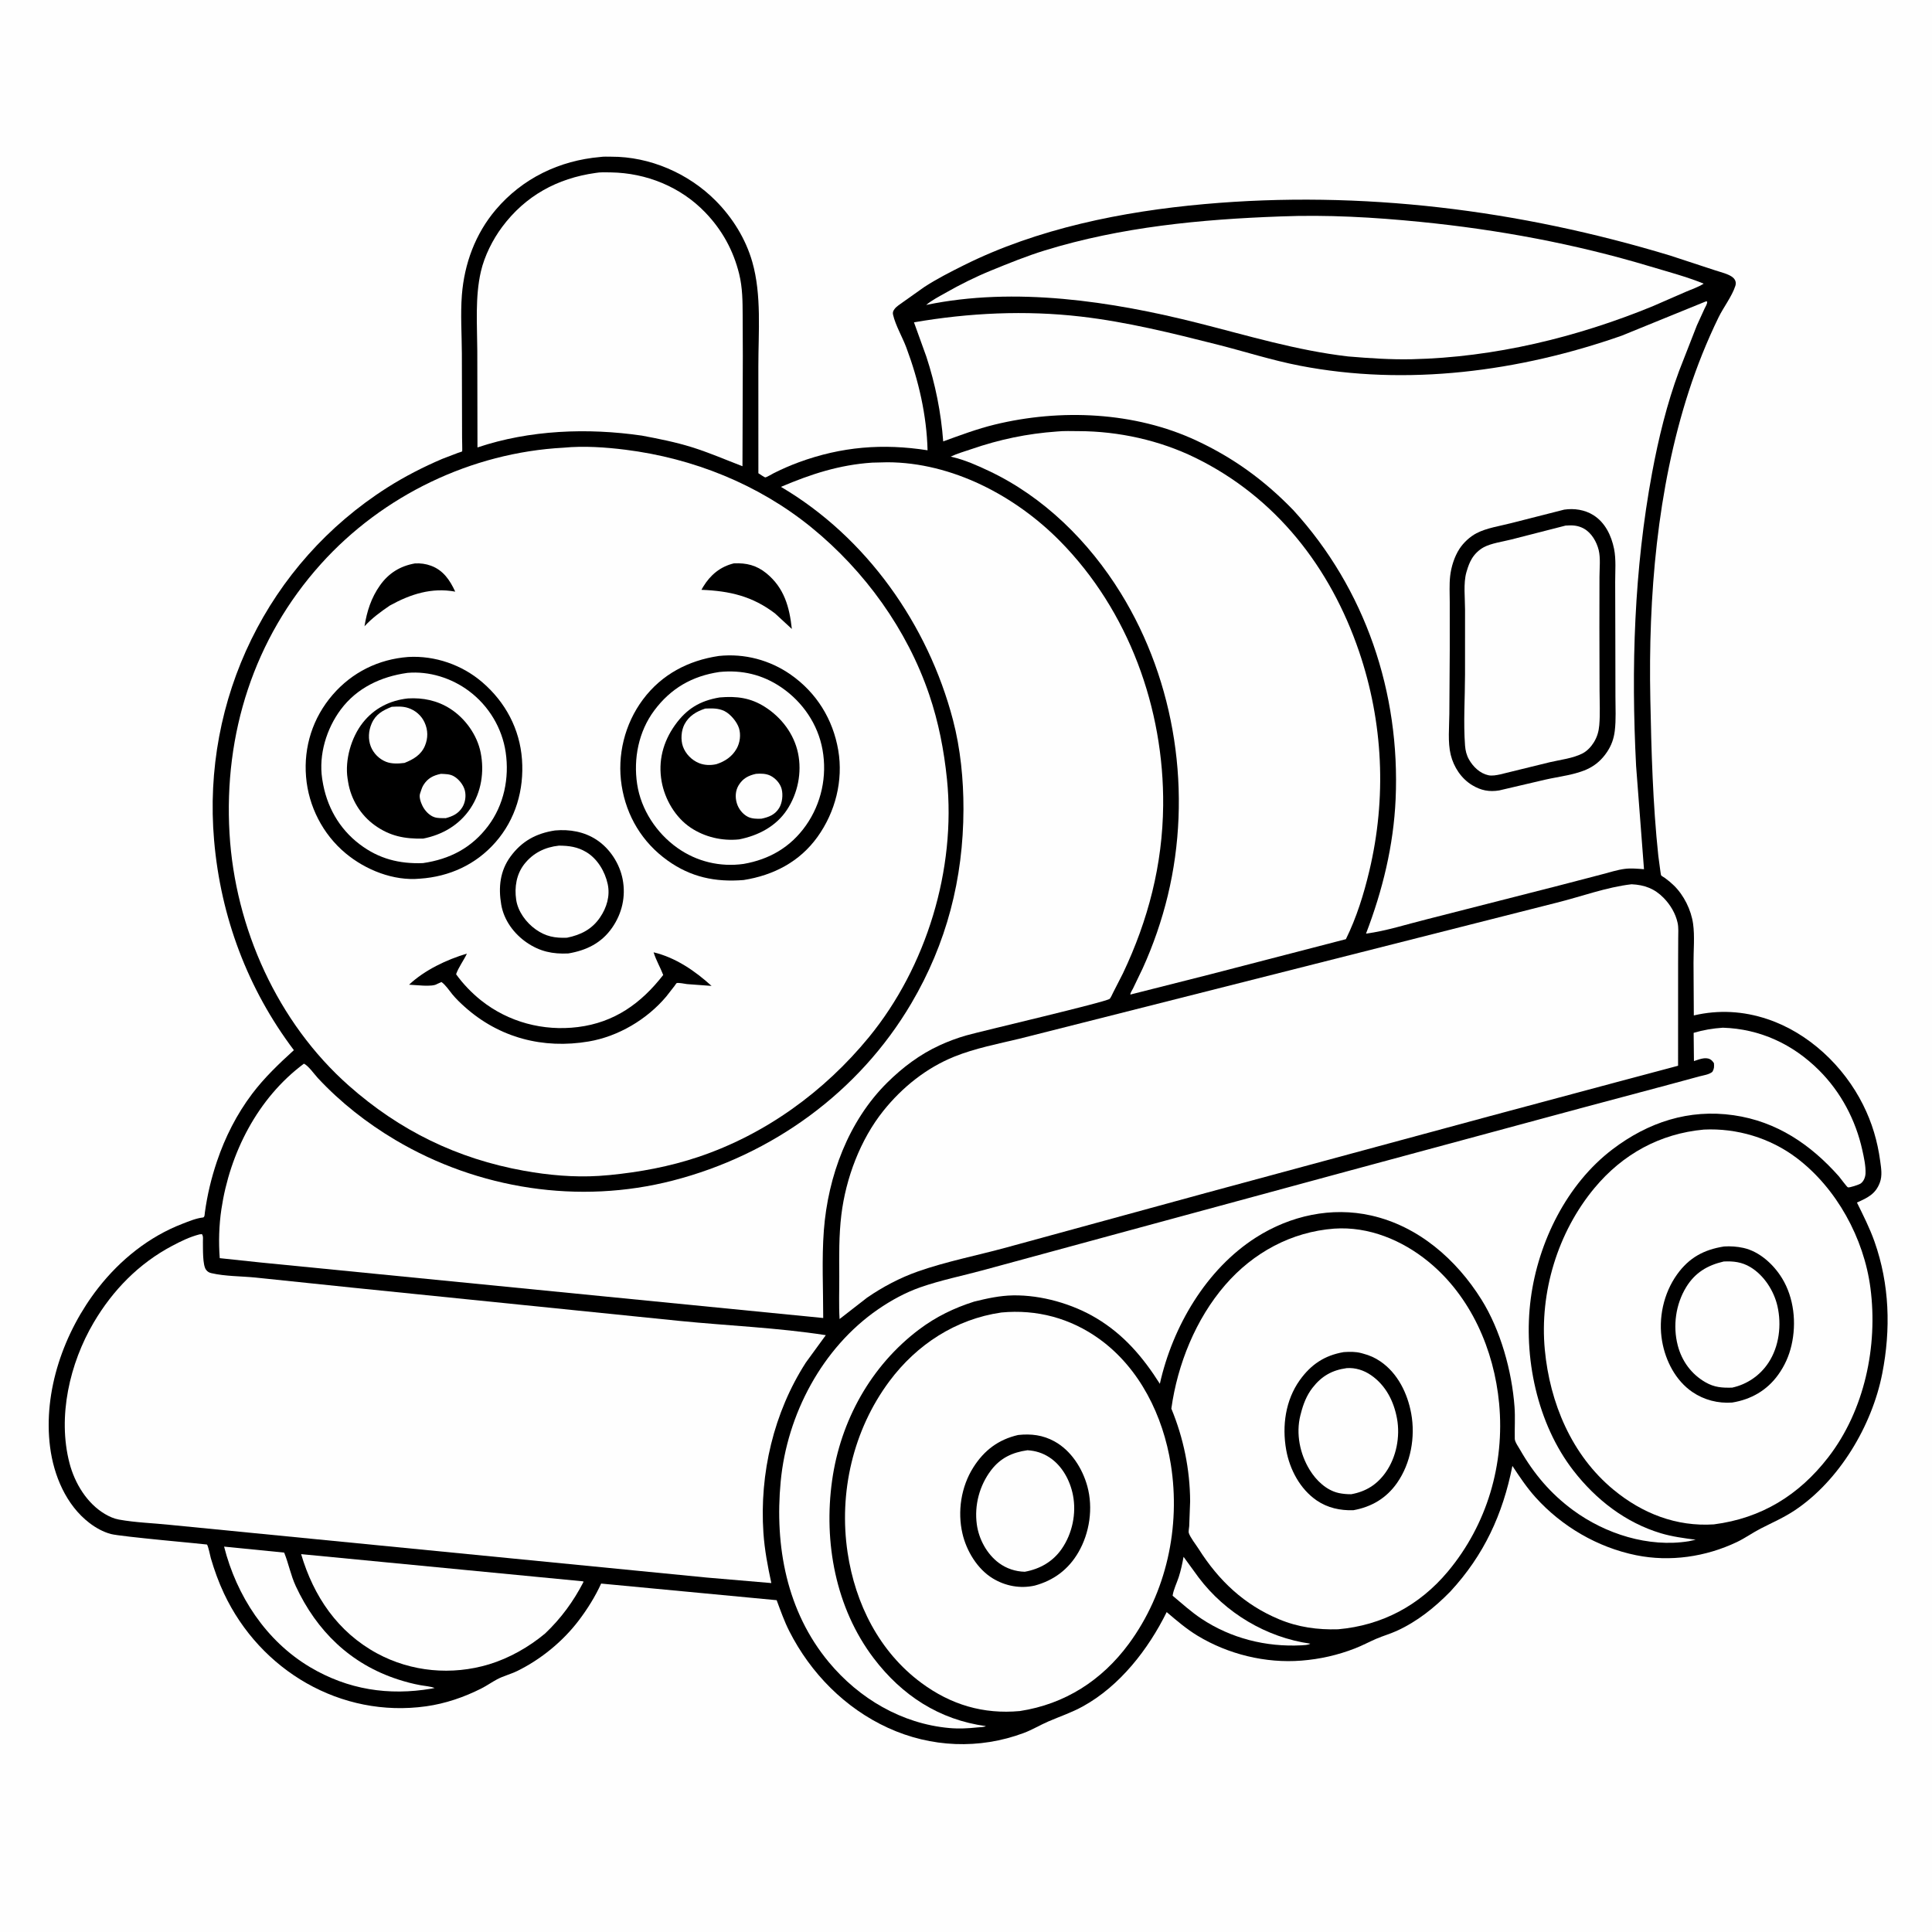 <svg version="1.1" xmlns="http://www.w3.org/2000/svg" style="display: block;" viewBox="0 0 2048 2048" width="1024" height="1024">
<path transform="translate(0,0)" fill="rgb(254,254,254)" d="M -0 -0 L 2048 0 L 2048 2048 L -0 2048 L -0 -0 z"/>
<path transform="translate(0,0)" fill="rgb(0,0,0)" d="M 636.306 166.416 C 639.93 165.831 644.196 166.117 647.879 166.101 C 688.818 165.927 729.726 183.712 758.541 212.652 C 776.454 230.641 790.442 253.109 797.447 277.585 C 807.48 312.643 803.879 352.064 803.888 388.22 L 803.913 501.659 C 805.103 502.372 810.181 505.973 811.246 506.052 C 812.343 506.133 819.297 502.022 820.688 501.332 C 829.247 497.089 837.821 493.315 846.794 490.023 C 892.026 473.424 935.876 469.902 983.256 477.325 C 982.323 440.135 973.762 403.198 960.748 368.429 C 956.553 357.221 949.343 345.05 946.678 333.647 C 946.083 331.1 946.763 329.603 948.327 327.5 C 950.42 324.686 954.251 322.443 957.075 320.338 L 979.729 304.28 C 993.13 295.577 1007.26 288.385 1021.53 281.261 C 1099.75 242.212 1189.89 224.13 1276.5 216.365 C 1443.21 201.42 1610.74 222.5 1770.56 270.943 L 1817.88 286.483 C 1823.43 288.401 1832.87 290.434 1837.15 294.323 C 1839.73 296.669 1840.62 299.692 1839.53 303.07 C 1835.93 314.205 1826.92 325.765 1821.68 336.528 C 1809.43 361.701 1798.79 388.225 1790.17 414.849 C 1756.55 518.623 1747.22 632.366 1749.41 740.975 C 1750.52 796.285 1752.03 852.103 1757.87 907.124 L 1760.08 923.63 C 1760.22 924.398 1760.58 927.433 1760.9 927.947 C 1761.26 928.523 1764.24 930.238 1764.96 930.756 C 1768.32 933.161 1771.46 935.801 1774.42 938.688 C 1785.04 949.056 1792.67 964.533 1794.74 979.233 C 1796.58 992.336 1795.15 1007.37 1795.2 1020.71 L 1795.52 1076.41 C 1821.81 1070.25 1847.96 1071.75 1873.5 1080.29 C 1917.36 1094.96 1954.46 1130.1 1974.96 1171.16 C 1984.5 1190.27 1990.2 1209.53 1993.08 1230.69 C 1994.12 1238.28 1995.48 1246.15 1992.73 1253.56 C 1988.19 1265.84 1979.58 1269.74 1968.44 1274.74 C 1975.1 1288.29 1982 1301.86 1987.04 1316.12 C 2003.05 1361.44 2004.45 1409.12 1995.26 1456.01 C 1984.44 1511.26 1949.66 1569.62 1902.5 1601.04 C 1890.9 1608.76 1878.81 1613.96 1866.5 1620.28 C 1857.88 1624.7 1849.94 1630.45 1841.18 1634.63 C 1808.16 1650.35 1770.34 1655.89 1734.38 1648.6 C 1693.56 1640.33 1655.55 1618.12 1627.74 1587.24 C 1618.51 1577 1610.78 1565.41 1603.21 1553.93 C 1593.03 1605.2 1573.1 1648.52 1537.38 1687.13 C 1520.73 1704.14 1502.09 1719.08 1480.26 1728.95 C 1473.31 1732.09 1465.98 1734.14 1459 1737.14 C 1451.39 1740.42 1444.19 1744.34 1436.43 1747.35 C 1418.01 1754.52 1399.36 1758.75 1379.65 1760.32 C 1341.67 1763.35 1301.87 1753.63 1269.31 1733.84 C 1257.67 1726.77 1247.08 1717.71 1236.73 1708.88 C 1217.25 1748.37 1187.12 1787.15 1148.08 1808.73 C 1135.9 1815.46 1123.6 1819.47 1111 1824.94 C 1102.24 1828.75 1094.26 1833.66 1085.21 1837.04 C 1038.12 1854.63 986.913 1852.46 941.342 1831.61 C 895.787 1810.76 859.315 1773.67 836.697 1729.12 C 831.345 1718.59 827.424 1707.32 823.293 1696.27 L 637.242 1678.65 C 630.977 1692.39 622.796 1705.47 613.7 1717.5 C 596.802 1739.85 573.499 1758.94 548.346 1771.3 C 541.452 1774.69 533.722 1776.54 527 1780.12 C 521.393 1783.1 516.226 1786.8 510.543 1789.69 C 492.148 1799.05 472.187 1805.88 451.733 1808.75 C 361.377 1821.42 275.901 1770.91 237.449 1689.18 C 231.742 1677.06 227.264 1664.61 223.494 1651.75 C 222.772 1649.29 220.765 1638.73 219.375 1637.26 C 219.048 1636.92 128.144 1628.95 117.5 1626.1 C 109.327 1623.91 101.472 1619.52 94.771 1614.38 C 70.049 1595.4 56.973 1564.13 53.094 1533.97 C 45.472 1474.72 67.87 1411.68 104.113 1365.29 C 127.413 1335.47 157.828 1310.99 193.262 1297.31 C 200.17 1294.65 207.704 1291.43 215.106 1290.6 C 217.097 1290.38 216.927 1287.07 217.155 1285.41 C 219.705 1266.78 223.979 1248.83 230.012 1231 C 238.699 1205.32 250.923 1181.17 267.271 1159.5 C 280.193 1142.37 295.704 1127.61 311.514 1113.21 C 262.459 1048.15 234.011 972.032 226.967 890.968 C 213.96 741.293 283.828 597.268 410.756 516.697 C 429.009 505.11 449.067 494.832 468.982 486.367 L 485.388 480.1 C 486.022 479.87 489.645 478.799 489.929 478.475 C 490.154 478.218 489.822 465.43 489.814 463.942 L 489.593 374.422 C 489.485 354.081 488.041 332.995 489.613 312.757 C 492.192 279.583 503.865 247.868 525.519 222.33 C 553.816 188.958 593.047 170.163 636.306 166.416 z"/>
<path transform="translate(0,0)" fill="rgb(254,254,254)" d="M 1254.63 1650.29 L 1270.54 1672.13 C 1298.95 1709.84 1342.27 1735.71 1389 1742.37 C 1386.34 1743.99 1382.57 1743.84 1379.47 1744.11 C 1342 1746.03 1304.92 1736.76 1273.5 1715.88 C 1262.74 1708.72 1252.93 1699.81 1243.02 1691.52 C 1243.92 1685.11 1247.47 1678.01 1249.5 1671.78 C 1251.8 1664.73 1253.27 1657.56 1254.63 1650.29 z"/>
<path transform="translate(0,0)" fill="rgb(254,254,254)" d="M 237.539 1639.47 L 301.228 1645.82 C 305.972 1657.5 308.18 1669.83 313.529 1681.34 C 335.65 1728.92 371.545 1763.96 421.986 1780.3 C 429.794 1782.82 437.733 1784.95 445.815 1786.4 C 450.819 1787.31 455.95 1787.57 460.747 1789.32 L 457.5 1790.01 C 411.987 1797.76 368.784 1791.09 328.702 1767.26 C 281.883 1739.43 250.797 1691.63 237.539 1639.47 z"/>
<path transform="translate(0,0)" fill="rgb(254,254,254)" d="M 319.202 1647.45 L 618.353 1676.3 L 618.367 1677.26 C 607.603 1697.93 594.799 1715.42 577.909 1731.51 C 560.743 1745.88 539.886 1757.73 518.428 1764.24 C 478.989 1776.2 435.994 1772.3 399.752 1752.69 C 357.966 1730.07 332.401 1692.14 319.202 1647.45 z"/>
<path transform="translate(0,0)" fill="rgb(254,254,254)" d="M 631.087 183.357 C 636.133 182.378 642.369 182.664 647.495 182.743 C 685.1 183.324 721.474 197.984 747.712 225.315 C 765.482 243.826 777.346 265.359 783.5 290.233 C 787.167 305.054 787.194 319.523 787.254 334.683 L 787.417 377.185 L 787.048 494.224 C 769.069 487.338 751.644 479.733 733.202 473.991 C 715.901 468.604 698.163 465.108 680.38 461.762 C 622.841 453.42 561.532 455.704 506.138 474.311 L 505.953 371.99 C 505.833 344.341 503.5 314.906 509.762 287.8 C 513.567 271.327 522.255 254.026 532.32 240.531 C 556.942 207.517 590.621 189.093 631.087 183.357 z"/>
<path transform="translate(0,0)" fill="rgb(254,254,254)" d="M 1356.95 229.447 C 1406.59 227.429 1456.64 230.312 1506.03 235.237 C 1588.4 243.45 1669.72 258.539 1749.03 282.37 C 1767.91 288.043 1787.69 293.259 1805.96 300.663 C 1800.45 304.356 1793.22 306.614 1787.12 309.295 L 1751.63 324.759 C 1671.25 357.652 1584.02 378.838 1496.89 380.791 C 1474.07 381.302 1451.73 379.727 1429.02 377.845 C 1374.35 371.465 1323.35 355.908 1270.27 342.498 C 1178.48 319.312 1075.68 303.702 981.788 323.26 C 987.91 318.158 995.288 314.426 1002.21 310.494 C 1017.88 301.586 1033.89 293.573 1050.59 286.76 C 1069.37 279.095 1088.24 271.397 1107.64 265.431 C 1188.58 240.538 1272.72 232.52 1356.95 229.447 z"/>
<path transform="translate(0,0)" fill="rgb(254,254,254)" d="M 1826.29 1089.41 C 1865.68 1090.62 1900.62 1106.93 1928.35 1134.63 C 1951.44 1157.69 1967.11 1187.32 1974.13 1219.14 C 1975.84 1226.9 1977.83 1235.8 1977.54 1243.77 C 1977.41 1247.63 1975.72 1252.14 1972.5 1254.51 C 1970.84 1255.73 1960.59 1259.2 1958.85 1258.63 C 1957.72 1258.25 1950.67 1248.52 1949.31 1246.98 C 1919.22 1213.11 1883.4 1188.81 1837.81 1182.21 C 1790.34 1175.34 1747.19 1189.61 1709.48 1218.21 C 1660.87 1255.06 1630.6 1316.68 1622.69 1376.45 C 1614.51 1438.32 1629.37 1509.23 1667.95 1558.97 C 1691.72 1589.62 1723.13 1614.11 1760.7 1625.35 C 1772.53 1628.89 1785.29 1630.58 1797.51 1632.17 L 1790.14 1633.79 C 1747.48 1640.64 1701.75 1626.06 1667.47 1600.82 C 1643.78 1583.38 1626.02 1562.43 1611.43 1536.98 C 1609.74 1534.02 1605.79 1528.48 1605.72 1525.26 C 1605.46 1513.93 1606.29 1502.72 1605.46 1491.33 C 1602.67 1453.4 1590.69 1410.05 1570.45 1377.67 C 1543.75 1334.96 1503.57 1299.81 1453.53 1288.5 C 1411.43 1278.98 1367.87 1288.6 1331.7 1311.58 C 1278.61 1345.3 1242.99 1406.36 1229.49 1466.88 C 1211.51 1438.55 1191.38 1414.82 1162.2 1397.33 C 1136.74 1382.07 1103.74 1372.68 1074 1373.16 C 1059.85 1373.39 1046.25 1376.39 1032.59 1379.77 C 1011.4 1386.52 992.409 1395.69 974.541 1409.09 C 923.25 1447.58 890.939 1506.1 882.071 1569.34 C 872.91 1634.67 885.735 1704.59 926.162 1757.81 C 956.133 1797.26 995.702 1823.07 1045.12 1829.77 C 1042.86 1830.93 1038.8 1830.85 1036.24 1831.13 C 1026.26 1832.2 1016.11 1832.69 1006.09 1831.77 C 955.786 1827.16 910.711 1800.55 878.685 1762.07 C 833.817 1708.16 821.102 1638.82 827.552 1570.53 C 834.262 1499.5 871.46 1428.83 930.741 1387.98 C 944.527 1378.48 959.723 1370.15 975.548 1364.6 C 997.266 1356.98 1020.36 1352.41 1042.59 1346.34 L 1194.03 1305.15 L 1428.76 1241.43 L 1675.69 1174.72 L 1770.09 1149.5 L 1801.5 1140.99 C 1805.9 1139.82 1811.64 1139.14 1815.21 1136.18 C 1817.15 1132.81 1817.12 1130.84 1816.85 1127 C 1815.65 1125.27 1814.61 1123.84 1812.7 1122.84 C 1807.55 1120.16 1800.76 1123.16 1795.65 1124.79 L 1795.33 1094.85 C 1805.71 1091.79 1815.48 1090.15 1826.29 1089.41 z"/>
<path transform="translate(0,0)" fill="rgb(254,254,254)" d="M 1806.17 1197.4 C 1841.11 1195.72 1876.37 1206.25 1904.39 1227.4 C 1946.88 1259.47 1975.86 1312.68 1982.73 1365.26 C 1990.8 1426.94 1976.51 1495.09 1937.96 1544.88 C 1906.93 1584.96 1867.17 1609.43 1816.73 1615.91 C 1776.93 1618.49 1740.85 1604.32 1710.38 1579.17 C 1665.92 1542.48 1642.85 1486.93 1637.56 1430.7 C 1631.86 1369.99 1651.22 1306.19 1690.27 1259.28 C 1720.12 1223.4 1759.68 1201.67 1806.17 1197.4 z"/>
<path transform="translate(0,0)" fill="rgb(0,0,0)" d="M 1827.56 1321.32 C 1834.36 1320.86 1841.46 1321.38 1848.13 1322.85 C 1865.18 1326.62 1880.16 1340.47 1889.05 1355 C 1901.76 1375.79 1904.49 1402.56 1899.07 1426 C 1896.4 1437.52 1891.86 1447.68 1884.97 1457.28 C 1873.04 1473.9 1856.25 1483.46 1836.24 1486.75 C 1821.25 1487.86 1806.36 1484.05 1793.91 1475.53 C 1776.22 1463.41 1765.56 1442.63 1761.92 1421.83 C 1757.66 1397.48 1763.38 1371 1777.81 1350.89 C 1790.54 1333.15 1806.21 1324.68 1827.56 1321.32 z"/>
<path transform="translate(0,0)" fill="rgb(254,254,254)" d="M 1827.19 1337.24 C 1837.42 1336.72 1846.48 1337.78 1855.5 1343.2 C 1869.96 1351.91 1880.47 1368.35 1884.17 1384.56 C 1888.72 1404.48 1886.02 1427.26 1874.64 1444.53 C 1865.71 1458.11 1851.87 1467.55 1836.11 1470.96 C 1825.38 1471.2 1817.39 1470.75 1807.75 1465.2 C 1792.87 1456.64 1782.75 1442.71 1778.46 1426.11 C 1773.14 1405.52 1776.28 1382.61 1787.45 1364.38 C 1796.85 1349.04 1809.99 1341.22 1827.19 1337.24 z"/>
<path transform="translate(0,0)" fill="rgb(254,254,254)" d="M 1414.27 1302.4 C 1450.9 1299.87 1486.39 1314.65 1514.29 1337.5 C 1559.17 1374.25 1583.8 1430.81 1589.14 1487.76 C 1595.16 1552.05 1576.39 1616.05 1534.86 1665.81 C 1504.8 1701.82 1465.04 1723.01 1418.44 1727.11 C 1396.72 1727.76 1376.07 1724.93 1355.91 1716.52 C 1318.79 1701.04 1291.9 1675.49 1270.6 1641.9 C 1267.6 1637.16 1261.82 1630.04 1260.13 1624.89 C 1259.72 1623.64 1260.52 1619.41 1260.61 1617.82 L 1261.59 1591.4 C 1261.42 1557.68 1254.54 1524.29 1241.67 1493.19 C 1248.21 1446.17 1267.54 1398.2 1298.77 1362.12 C 1328.47 1327.81 1368.91 1305.82 1414.27 1302.4 z"/>
<path transform="translate(0,0)" fill="rgb(0,0,0)" d="M 1424.39 1433.29 C 1430.72 1432.87 1436.87 1432.72 1443.04 1434.36 L 1445 1434.9 C 1451.81 1436.7 1457.54 1439.22 1463.35 1443.2 C 1481.65 1455.73 1492.02 1476.99 1495.93 1498.34 C 1500.49 1523.23 1495.53 1551.05 1480.98 1571.91 C 1469.63 1588.16 1453.96 1597.4 1434.59 1600.9 C 1420.68 1601.31 1407.3 1598.45 1395.7 1590.5 C 1378.08 1578.42 1367.11 1557.64 1363.42 1536.95 C 1358.89 1511.56 1362.62 1484.27 1377.84 1462.99 C 1389.77 1446.3 1404.26 1436.72 1424.39 1433.29 z"/>
<path transform="translate(0,0)" fill="rgb(254,254,254)" d="M 1427.51 1450.28 C 1436.76 1449.58 1445.82 1452.55 1453.39 1457.77 C 1469.02 1468.54 1477.55 1485.48 1480.89 1503.77 C 1484.4 1522.93 1480.19 1544.71 1468.94 1560.69 C 1459.78 1573.71 1447.94 1581.12 1432.41 1583.94 C 1428.22 1584 1423.3 1583.58 1419.21 1582.69 C 1406.07 1579.83 1395.22 1569.35 1388.37 1558.21 C 1377.98 1541.3 1373.56 1519.87 1378.44 1500.37 L 1378.94 1498.5 C 1381.42 1488.66 1384.97 1479.32 1391.23 1471.23 C 1400.8 1458.85 1411.89 1452.42 1427.51 1450.28 z"/>
<path transform="translate(0,0)" fill="rgb(254,254,254)" d="M 1061.26 1391.34 L 1061.49 1391.3 C 1099.06 1387.74 1134.89 1397.34 1165.53 1419.51 C 1208.32 1450.49 1232.95 1500.95 1241.12 1552.29 C 1251.66 1618.5 1236.56 1688.24 1196.6 1742.5 C 1167.99 1781.35 1128.77 1806.47 1081.07 1813.79 C 1042.36 1817.34 1008.06 1807.12 976.8 1784.03 C 932.051 1750.98 906.607 1700.03 898.482 1645.78 C 888.957 1582.17 904.355 1515.67 942.913 1464 C 971.875 1425.19 1013.18 1398.31 1061.26 1391.34 z"/>
<path transform="translate(0,0)" fill="rgb(0,0,0)" d="M 1079.24 1521.16 C 1093.01 1519.66 1105.57 1521.2 1117.83 1527.96 C 1135.41 1537.66 1147.42 1556.54 1152.62 1575.5 C 1158.94 1598.52 1155.09 1624.99 1143.1 1645.57 C 1132.54 1663.7 1117.02 1675.32 1096.86 1680.78 C 1081.52 1684.23 1065.84 1681.31 1052.46 1673.22 C 1036.07 1663.31 1024.48 1644.04 1020.24 1625.65 C 1014.81 1602.15 1018.77 1576.12 1031.69 1555.62 C 1043.13 1537.47 1058.3 1525.99 1079.24 1521.16 z"/>
<path transform="translate(0,0)" fill="rgb(254,254,254)" d="M 1089.14 1537.32 C 1097.7 1537.84 1105.32 1540.2 1112.5 1544.92 C 1125.97 1553.78 1134.37 1569.38 1137.4 1585 C 1141.16 1604.33 1136.71 1625.64 1125.46 1641.88 C 1116.04 1655.47 1102.34 1663.2 1086.32 1666.13 C 1076.48 1665.89 1066.9 1662.76 1058.95 1656.88 C 1046.09 1647.38 1037.55 1631.51 1035.44 1615.74 C 1032.74 1595.57 1038.29 1574.67 1050.61 1558.48 C 1060.51 1545.47 1073.18 1539.56 1089.14 1537.32 z"/>
<path transform="translate(0,0)" fill="rgb(254,254,254)" d="M 1120.44 457.415 C 1128.02 456.641 1136 456.993 1143.62 457.017 C 1185.76 457.151 1229.2 466.689 1267.09 485.253 C 1352.52 527.107 1410.3 601.426 1440.69 690.7 C 1466.3 765.917 1469.94 845.95 1451.53 923.243 C 1445.62 948.073 1438 972.63 1426.7 995.561 L 1282.52 1032.93 L 1198.22 1054.28 C 1198.12 1052.48 1200.14 1049.64 1200.97 1047.98 L 1211.38 1026.32 C 1222.53 1001.74 1231.54 975.648 1237.88 949.401 C 1263.92 841.51 1246.39 723.169 1187.99 628.619 C 1154.25 573.979 1106.39 526.585 1048 499.087 C 1035.53 493.217 1022.55 487.462 1009.08 484.343 L 1007.76 484.048 C 1014.65 480.723 1022.47 478.581 1029.71 476.087 C 1059.61 465.786 1088.88 459.659 1120.44 457.415 z"/>
<path transform="translate(0,0)" fill="rgb(254,254,254)" d="M 1729.58 937.355 C 1743.18 938.02 1753.83 941.894 1763.54 951.814 C 1770.63 959.066 1776.19 968.33 1778.35 978.307 C 1779.46 983.455 1778.99 989.183 1778.98 994.426 L 1778.86 1021.97 L 1778.83 1129.74 L 1712.26 1147.49 L 1580 1182.95 L 1279.11 1264.35 L 1067.48 1322.2 C 1036.18 1330.81 1003.53 1337.07 972.938 1347.83 C 953.908 1354.53 935.868 1364.09 919.255 1375.48 L 889.99 1398.23 C 889.09 1383.39 889.74 1368.13 889.657 1353.23 C 889.536 1331.31 889.223 1309.68 891.861 1287.86 C 896.546 1249.12 911.925 1208.06 936.412 1177.5 C 956.375 1152.59 981.95 1132.03 1011.68 1120.04 C 1033.47 1111.26 1057.7 1106.56 1080.56 1101.09 L 1146.18 1084.52 L 1443.08 1009.38 L 1650.27 956.85 C 1676.15 950.418 1703.15 940.339 1729.58 937.355 z"/>
<path transform="translate(0,0)" fill="rgb(254,254,254)" d="M 211.42 1308.5 L 214.014 1308.23 C 215.733 1310.41 215.046 1313.88 215.103 1316.63 C 215.24 1323.28 214.616 1341.01 218.425 1346.02 C 220.035 1348.14 221.601 1349.02 224.137 1349.61 C 238.53 1352.97 255.718 1352.79 270.5 1354.23 L 372.598 1364.86 L 720.165 1400.2 C 771.696 1405.36 824.237 1407.37 875.389 1415.33 L 854.31 1444.25 C 820.108 1497.31 805.019 1562.09 809.253 1624.85 C 810.471 1642.9 813.836 1660.48 817.65 1678.12 L 749.24 1672.28 L 320.763 1630.23 L 180.492 1616.45 C 162.62 1614.56 143.633 1614.02 126.031 1610.81 C 120.836 1609.86 115.902 1607.66 111.373 1604.99 C 92.107 1593.66 79.215 1572.24 73.684 1551.02 C 60.809 1501.64 73.862 1445.14 99.399 1401.83 C 119.559 1367.64 147.188 1339.35 182.387 1320.72 C 191.824 1315.72 201.052 1311.18 211.42 1308.5 z"/>
<path transform="translate(0,0)" fill="rgb(254,254,254)" d="M 1808.3 319.5 L 1809.65 319.613 C 1809.95 322.087 1808 324.803 1806.94 327.052 L 1798.74 345 L 1779.88 393.303 C 1767.09 427.693 1758.04 464.899 1751.33 500.974 C 1732.21 603.809 1728.97 707.749 1734.34 812 L 1742.7 921.401 C 1736.09 920.896 1729.11 920.187 1722.5 921.02 C 1714.4 922.04 1705.99 924.819 1698.08 926.856 L 1653.08 938.586 L 1512.42 974.494 C 1491.33 979.704 1469.5 986.872 1448.03 989.684 C 1465.59 943.85 1477.21 896.419 1479.41 847.266 C 1484.45 734.419 1447.36 624.308 1370.89 540.684 C 1340.43 509.278 1308 485.58 1268.28 467.029 C 1202.8 436.442 1124.1 433.113 1054.5 450.061 C 1035.85 454.601 1017.85 461.369 999.838 467.911 C 997.551 437.333 991.517 407.123 981.942 378 L 968.853 341.686 C 1027.1 331.607 1086.97 328.762 1145.8 335.581 C 1194.62 341.241 1242.39 353.129 1289.94 365.14 C 1319.43 372.589 1348.02 381.879 1377.96 387.671 C 1491.43 409.623 1610.61 393.852 1718.97 355.873 L 1808.3 319.5 z"/>
<path transform="translate(0,0)" fill="rgb(0,0,0)" d="M 1658.09 540.237 C 1668.7 538.664 1679.96 540.334 1689.12 546.114 C 1701.55 553.949 1708.12 567.766 1710.97 581.781 C 1713.22 592.879 1712.13 605.519 1712.16 616.86 L 1712.32 676.684 L 1712.43 738.439 C 1712.43 750.337 1713.17 762.92 1711.73 774.734 C 1710.72 783.028 1708.22 790.109 1703.55 797.104 C 1698.48 804.682 1692.1 810.646 1683.89 814.715 C 1670.59 821.307 1652.71 823.119 1638.17 826.426 L 1589.22 837.88 C 1578.62 839.609 1569.93 837.933 1560.62 832.34 C 1549.01 825.361 1541 813.122 1537.81 800.076 C 1534.56 786.765 1536.29 770.404 1536.37 756.686 L 1536.8 688.319 L 1536.79 638.512 C 1536.78 629.452 1536.23 619.853 1537.2 610.846 C 1538.26 601.057 1541.73 589.996 1547.11 581.758 C 1551.37 575.239 1558.17 568.884 1565.1 565.269 C 1575.95 559.611 1590.22 557.575 1602.13 554.489 L 1658.09 540.237 z"/>
<path transform="translate(0,0)" fill="rgb(254,254,254)" d="M 1659.6 557.135 C 1666.71 556.617 1672.69 556.806 1679.08 560.402 C 1687.16 564.942 1692.52 574.366 1694.68 583.123 C 1696.75 591.506 1695.53 602.687 1695.51 611.379 L 1695.43 665 L 1695.6 732.231 C 1695.63 744.213 1696.32 756.679 1695.31 768.602 C 1694.74 775.325 1693.12 781.14 1689.54 786.908 C 1686.63 791.588 1682.45 796.135 1677.5 798.675 C 1667.29 803.92 1654.13 805.342 1643 807.951 L 1590.23 820.897 C 1586.34 821.728 1581.66 822.626 1577.73 821.778 C 1568.78 819.847 1561.53 812.794 1557.15 805.016 C 1554.58 800.436 1553.4 795.589 1553.01 790.381 C 1551.16 765.89 1552.96 739.838 1552.99 715.178 L 1553.01 646.338 C 1553.02 634.064 1551.11 618.321 1554.43 606.64 L 1554.93 605 C 1556.25 600.505 1557.77 596.351 1560.16 592.316 C 1563.12 587.331 1567.75 582.848 1572.84 580.104 C 1580.74 575.847 1592.88 574.209 1601.66 571.97 L 1659.6 557.135 z"/>
<path transform="translate(0,0)" fill="rgb(254,254,254)" d="M 924.546 490.412 L 940.643 490.02 C 1009.24 490.161 1076.38 525.629 1123.75 573.7 C 1196.41 647.436 1234 751.139 1233 853.932 C 1232.39 916.558 1217.18 975.303 1190.41 1031.71 L 1180.03 1052.04 C 1179.05 1053.85 1177.63 1057.46 1176.32 1058.79 C 1173.06 1062.09 1039.66 1093.19 1024.12 1097.64 C 1014.54 1100.39 1005.12 1103.92 996.06 1108.07 C 975.141 1117.66 956.775 1131.5 940.456 1147.67 C 899.268 1188.48 877.714 1246.89 873.339 1304 C 870.998 1334.57 872.679 1366.44 872.639 1397.15 L 276.178 1338.29 L 232.931 1333.7 C 231.631 1316.67 232.164 1298.79 234.676 1281.9 C 243.533 1222.33 273.135 1163.98 322.196 1127.52 C 327.026 1129.82 333.219 1138.79 337.036 1142.89 C 360.896 1168.51 389.005 1190.56 419.078 1208.4 C 507.045 1260.59 613.86 1277.07 713.207 1251.45 C 818.627 1224.27 910.487 1157.83 966.001 1063.66 C 1003.47 1000.1 1021.14 931.498 1021.31 857.878 C 1021.38 826.402 1018.17 793.623 1010.18 763.117 C 983.707 662.089 918.467 569.462 827.836 516.099 C 859.516 502.584 889.926 492.694 924.546 490.412 z"/>
<path transform="translate(0,0)" fill="rgb(254,254,254)" d="M 597.376 474.573 C 618.71 472.512 641.734 474.067 662.981 476.732 C 734.731 485.731 803.954 513.331 860.256 559.196 C 916.657 605.143 961.579 667.331 985.021 736.38 C 994.919 765.535 1000.68 795.278 1003.81 825.866 C 1013.58 921.575 982.075 1025.01 921.148 1099.39 C 873.837 1157.14 811.24 1202.6 740.237 1226.41 C 709.672 1236.66 678.381 1242.44 646.371 1245.6 L 634.913 1246.51 C 608.585 1248.17 581.424 1245.74 555.5 1241.07 C 484.639 1228.32 423.755 1198.55 369.887 1150.95 C 294.214 1084.08 249.176 983.705 243.303 883.5 C 237.116 777.952 269.163 676.79 340.238 597.799 C 405.654 525.097 499.717 479.796 597.376 474.573 z"/>
<path transform="translate(0,0)" fill="rgb(0,0,0)" d="M 439.773 597.27 C 445.616 596.886 451.5 597.694 457 599.747 C 470.004 604.601 476.973 615.085 482.557 627.157 C 457.486 622.539 435.028 629.859 413.231 641.906 C 403.424 648.57 394.46 655.151 386.383 663.868 C 388.943 648.006 393.454 633.709 402.846 620.477 C 412.008 607.569 424.24 599.984 439.773 597.27 z"/>
<path transform="translate(0,0)" fill="rgb(0,0,0)" d="M 777.961 597.176 C 791.183 596.589 801.977 599.184 812.413 607.719 C 831.326 623.186 836.863 643.446 839.384 666.712 L 821.578 650.285 C 797.471 631.929 773.414 626.42 743.554 625.232 L 745.416 621.957 C 753.095 609.382 763.536 600.675 777.961 597.176 z"/>
<path transform="translate(0,0)" fill="rgb(0,0,0)" d="M 692.844 1009.5 C 716.143 1015.02 736.759 1029.21 754.287 1045.1 L 728.261 1043.19 C 726.197 1042.95 718.944 1041.4 717.232 1042.14 C 716.927 1042.27 715.183 1044.93 714.941 1045.25 L 706.259 1056.37 C 685.826 1080.66 655.405 1098.69 624.034 1104.01 C 575.767 1112.2 529.368 1100.2 492.661 1067.35 C 487.941 1063.13 483.497 1058.88 479.469 1053.98 C 475.941 1049.68 472.487 1044.22 468 1040.99 L 463.295 1043.08 C 458.265 1046.55 440.116 1044.02 433.637 1043.81 C 450.194 1028.27 473.359 1017.31 494.953 1010.85 C 491.645 1017.96 485.894 1025.57 483.483 1032.74 C 490.775 1042.9 499.955 1052.48 509.748 1060.3 C 538.815 1083.5 575.88 1093.33 612.662 1088.72 C 651.353 1083.87 679.561 1063.67 703.032 1033.52 C 699.888 1025.28 695.527 1018.1 692.844 1009.5 z"/>
<path transform="translate(0,0)" fill="rgb(0,0,0)" d="M 588.315 880.324 C 603.755 878.924 619.163 881.575 632.259 890.131 C 646.471 899.415 656.877 915.496 660.05 932.141 C 663.52 950.345 659.407 968.309 648.852 983.47 C 637.507 999.765 621.54 1007.45 602.48 1010.69 C 585.926 1011.52 572.292 1008.65 558.428 999.182 C 544.78 989.857 534.166 975.441 531.333 958.969 C 528.188 940.693 529.995 923.113 541.238 907.867 C 553.229 891.607 568.4 883.338 588.315 880.324 z"/>
<path transform="translate(0,0)" fill="rgb(254,254,254)" d="M 592.496 896.411 C 603.183 896.477 612.155 897.662 621.5 903.256 C 633.348 910.348 641.35 923.927 644.203 937.205 C 646.898 949.75 643.133 962.161 636.035 972.556 C 627.416 985.179 615.622 991.04 601.012 994.029 C 588.375 994.513 578.592 992.791 567.936 985.251 C 557.771 978.058 549.017 966.262 547.164 953.743 C 545.208 940.52 547.41 926.659 555.821 915.953 C 565.088 904.158 577.775 897.973 592.496 896.411 z"/>
<path transform="translate(0,0)" fill="rgb(0,0,0)" d="M 432.658 696.426 C 461.173 694.783 489.871 704.745 511.5 723.422 C 535.877 744.471 550.986 772.872 553.33 805.063 C 555.671 837.229 546.541 868.607 525.148 892.927 C 504.361 916.559 476.392 929.277 445.219 931.418 C 417.192 934.067 387.485 922.162 366.263 904.436 C 342.187 884.326 327.023 854.793 324.436 823.488 C 321.794 791.532 331.582 760.925 352.547 736.598 C 373.206 712.626 401.246 698.798 432.658 696.426 z"/>
<path transform="translate(0,0)" fill="rgb(254,254,254)" d="M 431.505 713.339 L 431.783 713.279 C 454.941 711.213 478.696 718.729 497.199 732.582 C 518.111 748.239 532.288 771.743 536.054 797.516 C 540.046 824.833 534.207 853.239 517.5 875.49 C 499.983 898.819 476.723 910.824 448.302 914.937 C 423.198 915.836 401.74 910.432 381.426 895.091 C 359.199 878.304 345.958 854.34 341.758 827 L 341.487 825.302 C 337.738 799.95 346.049 772.522 361.233 752.13 C 378.315 729.189 403.777 717.274 431.505 713.339 z"/>
<path transform="translate(0,0)" fill="rgb(0,0,0)" d="M 432.354 740.367 C 448.471 739.425 463.595 742.558 477.276 751.313 C 493.188 761.496 505.869 779.21 509.544 797.868 C 513.55 818.209 510.244 839.671 498.599 857.027 C 486.837 874.558 468.991 884.934 448.538 888.955 C 429.017 889.353 413.361 886.392 397.251 874.808 C 382.14 863.943 371.968 847.206 369.011 828.894 L 368.722 827 L 368.437 825.258 C 365.462 805.608 372.259 781.764 384.548 766.15 C 396.584 750.857 413.213 742.478 432.354 740.367 z"/>
<path transform="translate(0,0)" fill="rgb(254,254,254)" d="M 467.427 820.296 C 471.958 820.534 476.662 820.449 480.742 822.679 C 486.188 825.656 491.246 831.902 492.769 837.959 C 494.23 843.773 493.218 850.69 490.06 855.786 C 485.876 862.537 479.899 865.304 472.519 867.294 C 468.681 867.247 464.293 867.462 460.613 866.298 C 455.096 864.552 450.299 859.272 447.817 854.205 C 446.066 850.629 443.933 844.843 445.348 840.993 C 446.475 837.925 447.117 834.99 448.884 832.16 C 453.393 824.937 459.334 821.951 467.427 820.296 z"/>
<path transform="translate(0,0)" fill="rgb(254,254,254)" d="M 415.291 749.233 C 421.294 748.953 426.814 748.571 432.632 750.457 C 440.309 752.945 446.711 758.474 450.092 765.873 C 453.792 773.97 453.853 782.525 450.399 790.674 C 446.319 800.302 438.025 805.063 428.766 808.737 C 422.456 809.547 415.111 809.894 409.121 807.488 C 401.974 804.618 395.986 798.666 393.128 791.5 C 389.989 783.631 390.619 774.669 393.952 767 C 398.285 757.03 405.778 753.004 415.291 749.233 z"/>
<path transform="translate(0,0)" fill="rgb(0,0,0)" d="M 761.968 695.353 C 789.133 692.472 816.16 699.633 838.5 715.353 C 865.731 734.516 882.996 762.61 888.569 795.229 C 894.066 827.404 885.483 860.846 866.531 887.22 C 847.583 913.588 819.794 927.899 788.247 932.872 C 758.173 935.29 732.308 929.817 707.633 912.174 C 680.896 893.057 664.044 865.141 658.973 832.707 C 653.97 800.712 662.2 767.414 681.529 741.506 C 701.424 714.838 729.605 700.166 761.968 695.353 z"/>
<path transform="translate(0,0)" fill="rgb(254,254,254)" d="M 762.621 712.333 C 786.397 709.941 808.379 715.087 828.157 728.578 C 850.836 744.046 867.072 767.736 871.916 794.791 C 876.931 822.803 870.725 851.777 854.28 875.077 C 838.079 898.03 815.567 911.051 788.199 915.802 C 763.298 919.285 738.466 913.339 717.958 898.748 C 695.806 882.989 679.502 858.226 675.404 831.218 C 671.295 804.133 676.99 775.376 693.463 753.249 C 711.02 729.665 733.679 716.614 762.621 712.333 z"/>
<path transform="translate(0,0)" fill="rgb(0,0,0)" d="M 762.835 739.315 C 780.879 737.767 795.623 739.628 810.999 749.45 C 828.401 760.566 841.681 777.973 845.944 798.361 C 850.231 818.865 845.712 841.042 834.213 858.452 C 822.568 876.081 803.648 885.802 783.447 889.79 C 765.6 891.639 747.2 887.4 732.216 877.42 C 715.969 866.6 704.818 847.516 701.385 828.559 C 697.455 806.853 702.844 786.421 715.509 768.65 C 727.835 751.355 742.033 742.792 762.835 739.315 z"/>
<path transform="translate(0,0)" fill="rgb(254,254,254)" d="M 801.347 820.307 C 806.367 819.867 812.176 819.976 816.764 822.316 C 822.154 825.066 827.074 830.454 828.588 836.413 C 830.194 842.736 829.264 851.173 825.823 856.691 C 821.452 863.701 814.93 866.227 807.156 867.843 C 802.636 868.13 796.949 867.944 792.856 865.887 C 787.35 863.12 783.012 857.625 781.173 851.797 C 779.131 845.327 779.446 838.227 783.013 832.368 C 787.404 825.157 793.355 822.081 801.347 820.307 z"/>
<path transform="translate(0,0)" fill="rgb(254,254,254)" d="M 747.603 751.1 C 754.673 750.867 761.441 750.539 767.988 753.777 C 774.325 756.911 781.32 765.264 783.387 772.016 C 785.495 778.9 784.434 787.225 780.917 793.5 C 776.145 802.015 768.555 807.114 759.437 810.047 C 753.419 811.45 746.761 811.263 741 808.939 C 733.324 805.841 726.761 799.202 723.955 791.378 C 721.393 784.236 722.079 774.372 725.639 767.692 C 730.405 758.749 738.361 754.135 747.603 751.1 z"/>
</svg>